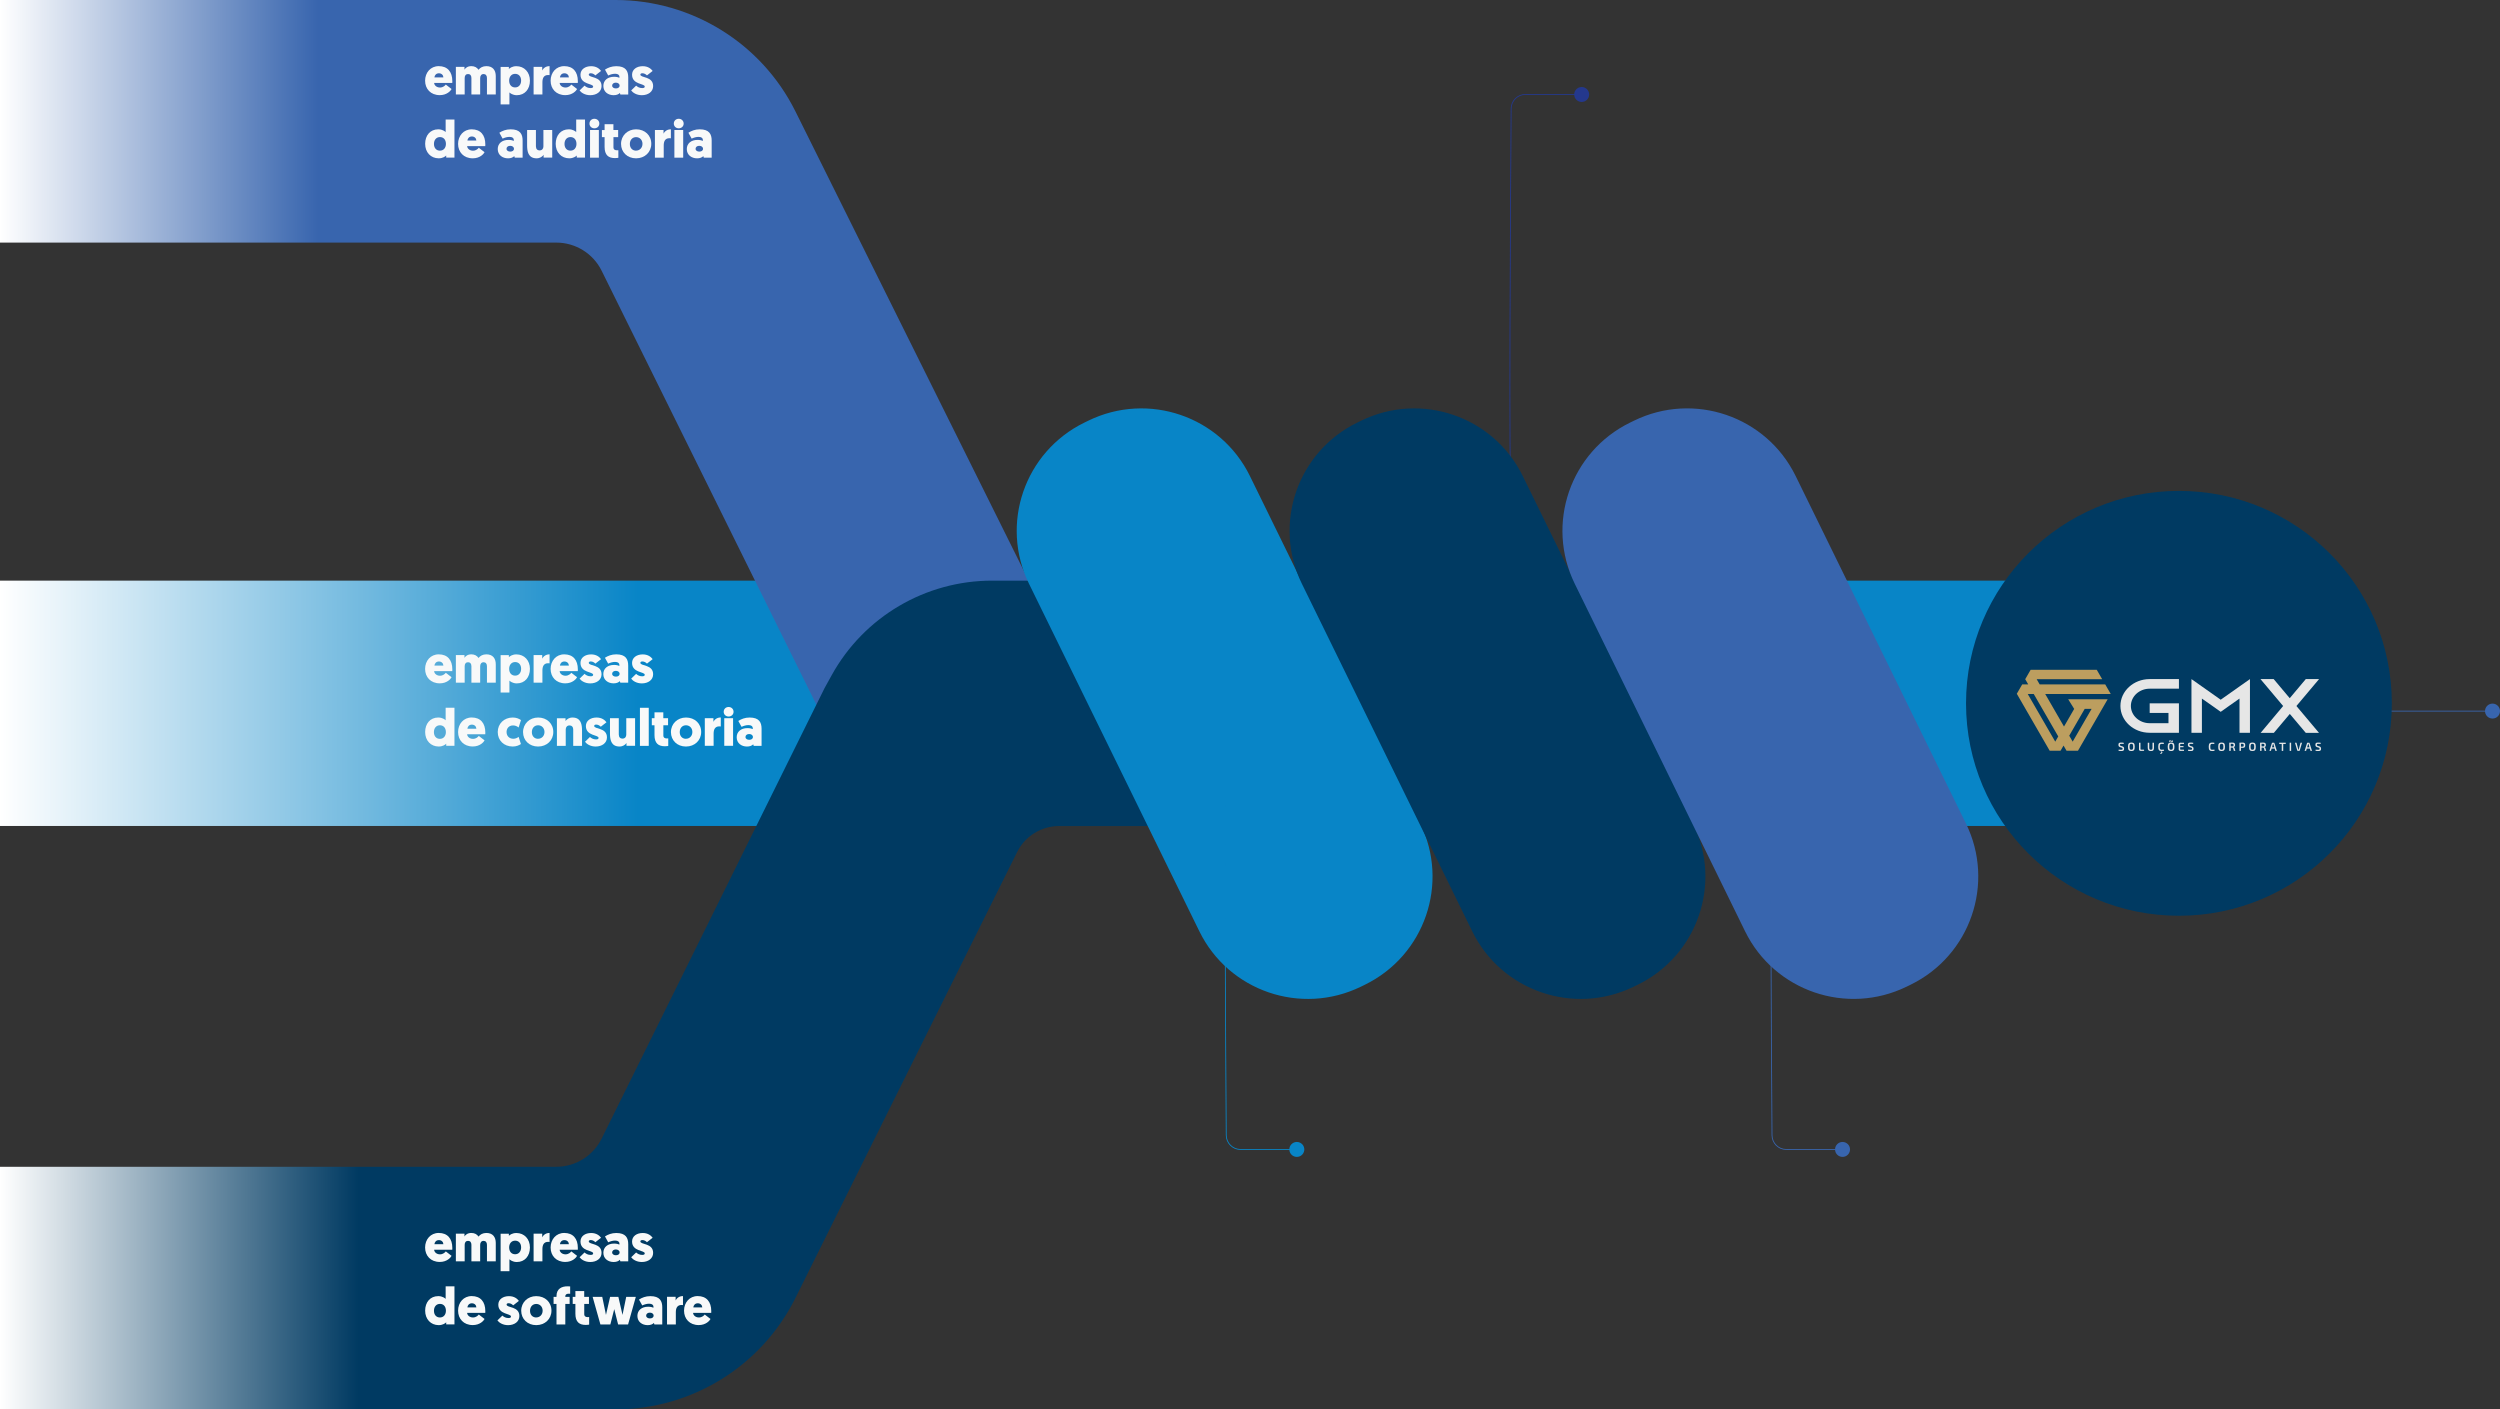 <svg xmlns="http://www.w3.org/2000/svg" xmlns:xlink="http://www.w3.org/1999/xlink" id="Camada_2" data-name="Camada 2" viewBox="0 0 2698.08 1521.05"><rect x="0" y="0" width="2698.08" height="1521.05" fill="#333333" stroke="none"/><defs><style>      .cls-1 {        fill: #bc9e5f;        fill-rule: evenodd;      }      .cls-2 {        fill: #e6e6e6;      }      .cls-3 {        fill: #3865ae;      }      .cls-4 {        fill: #f8f9f9;      }      .cls-5 {        fill: url(#Gradiente_sem_nome_171);      }      .cls-6 {        fill: url(#Gradiente_sem_nome_124);      }      .cls-7 {        fill: url(#Gradiente_sem_nome_220);      }      .cls-8 {        stroke: #24388d;      }      .cls-8, .cls-9, .cls-10 {        fill: none;        stroke-miterlimit: 10;        stroke-width: .92px;      }      .cls-9 {        stroke: #3865ae;      }      .cls-11 {        fill: #003a62;      }      .cls-12 {        fill: #0885c7;      }      .cls-13 {        fill: #24388d;      }      .cls-10 {        stroke: #0885c7;      }    </style><linearGradient id="Gradiente_sem_nome_171" data-name="Gradiente sem nome 171" x1="0" y1="759.03" x2="2294.31" y2="759.03" gradientUnits="userSpaceOnUse"><stop offset="0" stop-color="#fff"></stop><stop offset=".3" stop-color="#0885c7"></stop></linearGradient><linearGradient id="Gradiente_sem_nome_124" data-name="Gradiente sem nome 124" x1="0" y1="389.22" x2="1145.56" y2="389.22" gradientUnits="userSpaceOnUse"><stop offset="0" stop-color="#fff"></stop><stop offset=".3" stop-color="#3865ae"></stop></linearGradient><linearGradient id="Gradiente_sem_nome_220" data-name="Gradiente sem nome 220" x1="0" y1="1073.84" x2="1289.45" y2="1073.84" gradientUnits="userSpaceOnUse"><stop offset="0" stop-color="#fff"></stop><stop offset=".3" stop-color="#003a62"></stop></linearGradient></defs><g id="Camada_1-2" data-name="Camada 1"><g><line class="cls-9" x1="2573.4" y1="767.47" x2="2682.83" y2="767.47"></line><path class="cls-3" d="M2698.08,767.42c0,4.45-3.62,8.07-8.08,8.07s-8.09-3.61-8.09-8.07,3.62-8.07,8.09-8.07,8.08,3.61,8.08,8.07"></path><rect class="cls-5" y="626.64" width="2294.31" height="264.77"></rect><path class="cls-11" d="M2581.34,759.05c0,126.62-102.87,229.26-229.77,229.26s-229.77-102.64-229.77-229.26,102.87-229.26,229.77-229.26,229.77,102.64,229.77,229.26"></path><path class="cls-6" d="M0,0h664.25c82.37,0,157.57,46.57,194.18,120.18l287.13,577.53-255.65,80.71-240.6-486.21c-9.2-18.62-28.17-30.39-48.96-30.39H0V0Z"></path><path class="cls-7" d="M1289.45,891.41l-109.88-264.77h-108.86c-72,0-138.3,39.06-173.08,101.97l-7.73,14-240.6,486.22c-9.2,18.62-28.17,30.39-48.96,30.39H0v261.83h664.25c82.37,0,157.57-46.57,194.18-120.18l239.28-481.29c8.54-17.25,26.19-28.1,45.46-28.1h146.28v-.05Z"></path><path class="cls-8" d="M1630.98,535.02c-2.85-1.78-.66-341.02-.1-417.78.05-8.47,6.97-15.32,15.46-15.32h53.49"></path><path class="cls-13" d="M1715.08,101.97c0,4.45-3.62,8.07-8.09,8.07s-8.08-3.61-8.08-8.07,3.62-8.07,8.08-8.07,8.09,3.61,8.09,8.07"></path><path class="cls-12" d="M1110.55,630.04c-31.63-64.54-4.84-142.44,59.84-174l4.16-2.03c64.68-31.56,142.76-4.83,174.39,59.71l183.84,375.08c31.63,64.54,4.84,142.44-59.84,174l-4.16,2.03c-64.68,31.56-142.76,4.83-174.39-59.71l-183.84-375.08Z"></path><path class="cls-11" d="M1405.03,630.04c-31.63-64.54-4.84-142.44,59.84-174l4.16-2.03c64.68-31.56,142.76-4.83,174.39,59.71l183.84,375.08c31.63,64.54,4.84,142.44-59.84,174l-4.16,2.03c-64.68,31.56-142.76,4.83-174.39-59.71l-183.83-375.08Z"></path><path class="cls-3" d="M1699.52,630.02c-31.63-64.54-4.84-142.44,59.84-174l4.16-2.03c64.68-31.56,142.76-4.83,174.39,59.71l183.83,375.08c31.63,64.54,4.84,142.44-59.84,174l-4.16,2.03c-64.68,31.56-142.76,4.83-174.39-59.71l-183.83-375.08Z"></path><path class="cls-4" d="M468.85,83.5h9.66c-.1-2.38-1.88-4.41-4.83-4.41-3.15,0-4.63,2.33-4.83,4.41M468.54,89.54c.2,2.69,2.8,4.92,6.31,4.92s5.69-2.33,6.25-3.2l6.25,4.82c-.87,1.78-4.93,6.6-12.71,6.6-9.86,0-15.86-6.75-15.86-15.57s5.95-15.73,14.69-15.73c9.51,0,14.69,6.09,14.69,16.23,0,.56,0,1.22-.05,1.88h-19.58v.05Z"></path><path class="cls-4" d="M518.27,101.97h-9.51v-17.81c0-2.69-1.32-4.26-3.61-4.26s-3.66,1.52-3.66,4.26v17.81h-9.51v-29.83h9.3v3.04c1.02-1.83,3.41-3.8,7.42-3.8,3.51,0,6.15,1.47,7.73,3.91,1.83-2.33,4.63-3.91,8.49-3.91,6.91,0,10.12,4.41,10.12,10.76v19.84h-9.51v-17.81c0-2.69-1.37-4.26-3.66-4.26s-3.66,1.72-3.66,4.26v17.81h.05Z"></path><path class="cls-4" d="M555.95,94.36c3.86,0,6.46-2.99,6.46-7.41s-2.59-7.26-6.46-7.26c-4.12,0-6.46,3.3-6.46,7.26,0,4.72,2.7,7.41,6.46,7.41M549.19,74.47c.86-.96,3.71-3.04,8.08-3.04,8.59,0,14.64,6.49,14.64,15.63s-5.49,15.68-14.14,15.68c-4.58,0-7.32-2.28-7.98-2.99v12.89h-9.51v-40.43h8.9v2.33-.05Z"></path><path class="cls-4" d="M593.07,81.07c-.41-.05-.86-.1-1.53-.1-4.63,0-6.15,3.35-6.15,7.81v13.19h-9.51v-29.83h9.3v3.96c1.42-2.89,4.22-4.72,7.93-4.72v9.64l-.05.05Z"></path><path class="cls-4" d="M604.3,83.5h9.66c-.1-2.38-1.88-4.41-4.83-4.41-3.15,0-4.63,2.33-4.83,4.41M604,89.54c.2,2.69,2.8,4.92,6.31,4.92s5.69-2.33,6.25-3.2l6.25,4.82c-.86,1.78-4.93,6.6-12.71,6.6-9.86,0-15.86-6.75-15.86-15.57s5.95-15.73,14.69-15.73c9.51,0,14.69,6.09,14.69,16.23,0,.56,0,1.22-.05,1.88h-19.58v.05Z"></path><path class="cls-4" d="M625.51,97.61l5.34-5.18c1.58,1.42,3.61,2.64,6.61,2.64,1.83,0,2.69-.56,2.69-1.67,0-3.4-13.68-1.93-13.68-12.78,0-5.73,5.03-9.18,11.49-9.18,5.69,0,8.95,2.74,10.73,5.12l-6.15,4.82c-.92-.91-2.64-2.33-4.93-2.33-1.37,0-2.19.56-2.19,1.47,0,3.75,13.78,1.57,13.78,12.38,0,6.09-5.34,9.84-12.2,9.84-5.69,0-9.76-2.74-11.49-5.12"></path><path class="cls-4" d="M664.71,95.43c2.29,0,3.97-1.07,3.97-3.04s-1.78-3.2-4.07-3.2-3.97,1.27-3.97,3.2,1.83,3.04,4.02,3.04h.05ZM662.77,82.85c2.64,0,4.68.61,5.75,1.06v-1.06c0-1.83-1.47-3.25-4.58-3.25-2.64,0-5.19.76-7.53,1.88l-3.51-6.34c3.2-2.08,7.22-3.7,12.2-3.7,10.32,0,12.91,5.28,12.91,12.12v18.47h-8.49l-.51-1.67c-1.53,1.52-3.71,2.38-6.76,2.38-5.85,0-11.08-3.5-11.08-9.99,0-5.99,4.58-9.89,11.64-9.89h-.05Z"></path><path class="cls-4" d="M681.18,97.61l5.34-5.18c1.58,1.42,3.61,2.64,6.61,2.64,1.83,0,2.7-.56,2.7-1.67,0-3.4-13.68-1.93-13.68-12.78,0-5.73,5.03-9.18,11.49-9.18,5.69,0,8.95,2.74,10.73,5.12l-6.15,4.82c-.91-.91-2.64-2.33-4.93-2.33-1.37,0-2.19.56-2.19,1.47,0,3.75,13.78,1.57,13.78,12.38,0,6.09-5.34,9.84-12.2,9.84-5.7,0-9.76-2.74-11.49-5.12"></path><path class="cls-4" d="M474.8,147.93c-3.86,0-6.46,2.99-6.46,7.41s2.59,7.25,6.46,7.25c4.12,0,6.46-3.3,6.46-7.25,0-4.72-2.7-7.41-6.46-7.41M481.56,167.82c-.86.96-3.71,3.04-8.08,3.04-8.59,0-14.64-6.49-14.64-15.62s5.49-15.68,14.14-15.68c4.58,0,7.32,2.28,7.98,2.99v-13.55h9.51v41.09h-8.9v-2.33.05Z"></path><path class="cls-4" d="M504.44,151.69h9.66c-.1-2.38-1.88-4.41-4.83-4.41-3.15,0-4.63,2.33-4.83,4.41M504.14,157.73c.2,2.69,2.8,4.92,6.31,4.92s5.69-2.33,6.25-3.2l6.25,4.82c-.86,1.78-4.93,6.6-12.71,6.6-9.86,0-15.86-6.75-15.86-15.57s5.95-15.73,14.69-15.73c9.51,0,14.69,6.09,14.69,16.23,0,.56,0,1.22-.05,1.88h-19.58v.05Z"></path><path class="cls-4" d="M550.71,163.61c2.29,0,3.97-1.06,3.97-3.04s-1.78-3.2-4.07-3.2-3.97,1.27-3.97,3.2,1.83,3.04,4.02,3.04h.05ZM548.78,150.98c2.64,0,4.68.61,5.75,1.07v-1.07c0-1.83-1.47-3.25-4.58-3.25-2.64,0-5.19.76-7.53,1.88l-3.51-6.34c3.2-2.08,7.22-3.7,12.2-3.7,10.32,0,12.91,5.28,12.91,12.12v18.47h-8.49l-.51-1.67c-1.53,1.52-3.71,2.38-6.76,2.38-5.85,0-11.08-3.5-11.08-10,0-5.99,4.58-9.89,11.64-9.89h-.05Z"></path><path class="cls-4" d="M578.42,158.08c0,2.79,1.63,4.26,3.92,4.26,2.64,0,4.12-1.88,4.12-4.26v-17.81h9.51v29.83h-9.3v-3.04c-1.12,1.78-3.76,3.81-7.53,3.81-9.36,0-10.27-7.97-10.27-14.05v-16.54h9.51v17.81h.05Z"></path><path class="cls-4" d="M615.69,147.93c-3.87,0-6.46,2.99-6.46,7.41s2.59,7.25,6.46,7.25c4.12,0,6.46-3.3,6.46-7.25,0-4.72-2.69-7.41-6.46-7.41M622.45,167.82c-.86.96-3.71,3.04-8.08,3.04-8.59,0-14.64-6.49-14.64-15.62s5.49-15.68,14.14-15.68c4.58,0,7.32,2.28,7.98,2.99v-13.55h9.51v41.09h-8.9v-2.33.05Z"></path><path class="cls-4" d="M646.3,170.16h-9.51v-29.83h9.51v29.83ZM636.18,133.37c0-2.99,2.29-5.18,5.29-5.18s5.34,2.18,5.34,5.18-2.34,5.12-5.34,5.12-5.29-2.18-5.29-5.12Z"></path><path class="cls-4" d="M662.06,140.32h5.08v7.66h-5.08v10.96c0,2.59,1.78,3.25,3.71,3.25.51,0,.97,0,1.58-.05v8.12s-1.27.36-3.66.36c-7.07,0-11.19-3.25-11.19-12.12v-10.5h-2.9v-7.66h2.9v-6.29h9.51v6.29h.05Z"></path><path class="cls-4" d="M686.47,162.55c3.91,0,6.92-3.04,6.92-7.31s-3-7.25-6.92-7.25-6.71,2.99-6.71,7.41,2.85,7.2,6.71,7.2v-.05ZM686.47,139.56c9.61,0,16.42,6.6,16.42,15.63s-6.97,15.68-16.42,15.68-16.22-6.6-16.22-15.58,7.02-15.73,16.22-15.73Z"></path><path class="cls-4" d="M723.99,149.25c-.41-.05-.87-.1-1.53-.1-4.63,0-6.15,3.35-6.15,7.81v13.19h-9.51v-29.83h9.31v3.96c1.42-2.89,4.22-4.72,7.93-4.72v9.64l-.05.05Z"></path><path class="cls-4" d="M737.32,170.16h-9.51v-29.83h9.51v29.83ZM727.2,133.37c0-2.99,2.29-5.18,5.29-5.18s5.34,2.18,5.34,5.18-2.34,5.12-5.34,5.12-5.29-2.18-5.29-5.12Z"></path><path class="cls-4" d="M754.75,163.61c2.29,0,3.97-1.06,3.97-3.04s-1.78-3.2-4.07-3.2-3.97,1.27-3.97,3.2,1.83,3.04,4.02,3.04h.05ZM752.82,150.98c2.64,0,4.68.61,5.75,1.07v-1.07c0-1.83-1.48-3.25-4.58-3.25-2.64,0-5.19.76-7.53,1.88l-3.51-6.34c3.2-2.08,7.22-3.7,12.2-3.7,10.32,0,12.91,5.28,12.91,12.12v18.47h-8.49l-.51-1.67c-1.53,1.52-3.71,2.38-6.76,2.38-5.85,0-11.08-3.5-11.08-10,0-5.99,4.58-9.89,11.64-9.89h-.05Z"></path><path class="cls-4" d="M468.85,718.31h9.66c-.1-2.38-1.88-4.41-4.83-4.41-3.15,0-4.63,2.33-4.83,4.41M468.54,724.35c.2,2.69,2.8,4.92,6.31,4.92s5.69-2.33,6.25-3.2l6.25,4.82c-.87,1.78-4.93,6.6-12.71,6.6-9.86,0-15.86-6.75-15.86-15.57s5.95-15.73,14.69-15.73c9.51,0,14.69,6.09,14.69,16.23,0,.56,0,1.22-.05,1.88h-19.58v.05Z"></path><path class="cls-4" d="M518.27,736.78h-9.51v-17.81c0-2.69-1.32-4.26-3.61-4.26s-3.66,1.52-3.66,4.26v17.81h-9.51v-29.83h9.3v3.04c1.02-1.83,3.41-3.8,7.42-3.8,3.51,0,6.15,1.47,7.73,3.91,1.83-2.33,4.63-3.91,8.49-3.91,6.91,0,10.12,4.41,10.12,10.76v19.84h-9.51v-17.81c0-2.69-1.37-4.26-3.66-4.26s-3.66,1.72-3.66,4.26v17.81h.05Z"></path><path class="cls-4" d="M555.95,729.17c3.86,0,6.46-2.99,6.46-7.41s-2.59-7.25-6.46-7.25c-4.12,0-6.46,3.3-6.46,7.25,0,4.72,2.7,7.41,6.46,7.41M549.19,709.28c.86-.96,3.71-3.04,8.08-3.04,8.59,0,14.64,6.49,14.64,15.62s-5.49,15.68-14.14,15.68c-4.58,0-7.32-2.28-7.98-2.99v12.89h-9.51v-40.43h8.9v2.33-.05Z"></path><path class="cls-4" d="M593.07,715.88c-.41-.05-.86-.1-1.53-.1-4.63,0-6.15,3.35-6.15,7.81v13.19h-9.51v-29.83h9.3v3.96c1.42-2.89,4.22-4.72,7.93-4.72v9.64l-.05.05Z"></path><path class="cls-4" d="M604.3,718.31h9.66c-.1-2.38-1.88-4.41-4.83-4.41-3.15,0-4.63,2.33-4.83,4.41M604,724.35c.2,2.69,2.8,4.92,6.31,4.92s5.69-2.33,6.25-3.2l6.25,4.82c-.86,1.78-4.93,6.6-12.71,6.6-9.86,0-15.86-6.75-15.86-15.57s5.95-15.73,14.69-15.73c9.51,0,14.69,6.09,14.69,16.23,0,.56,0,1.22-.05,1.88h-19.58v.05Z"></path><path class="cls-4" d="M625.51,732.42l5.34-5.17c1.58,1.42,3.61,2.64,6.61,2.64,1.83,0,2.69-.56,2.69-1.67,0-3.4-13.68-1.93-13.68-12.79,0-5.73,5.03-9.18,11.49-9.18,5.69,0,8.95,2.74,10.73,5.12l-6.15,4.82c-.92-.91-2.64-2.33-4.93-2.33-1.37,0-2.19.56-2.19,1.47,0,3.76,13.78,1.57,13.78,12.38,0,6.09-5.34,9.84-12.2,9.84-5.69,0-9.76-2.74-11.49-5.12"></path><path class="cls-4" d="M664.71,730.24c2.29,0,3.97-1.06,3.97-3.04s-1.78-3.2-4.07-3.2-3.97,1.27-3.97,3.2,1.83,3.04,4.02,3.04h.05ZM662.72,717.6c2.64,0,4.68.61,5.75,1.07v-1.07c0-1.83-1.47-3.25-4.58-3.25-2.64,0-5.19.76-7.53,1.88l-3.51-6.34c3.2-2.08,7.22-3.7,12.2-3.7,10.32,0,12.91,5.28,12.91,12.12v18.47h-8.49l-.51-1.67c-1.53,1.52-3.71,2.38-6.76,2.38-5.85,0-11.08-3.5-11.08-9.99,0-5.99,4.58-9.89,11.64-9.89h-.05Z"></path><path class="cls-4" d="M681.18,732.42l5.34-5.17c1.58,1.42,3.61,2.64,6.61,2.64,1.83,0,2.7-.56,2.7-1.67,0-3.4-13.68-1.93-13.68-12.79,0-5.73,5.03-9.18,11.49-9.18,5.69,0,8.95,2.74,10.73,5.12l-6.15,4.82c-.91-.91-2.64-2.33-4.93-2.33-1.37,0-2.19.56-2.19,1.47,0,3.76,13.78,1.57,13.78,12.38,0,6.09-5.34,9.84-12.2,9.84-5.7,0-9.76-2.74-11.49-5.12"></path><path class="cls-4" d="M474.75,782.74c-3.86,0-6.46,2.99-6.46,7.41s2.59,7.25,6.46,7.25c4.12,0,6.46-3.3,6.46-7.25,0-4.72-2.7-7.41-6.46-7.41M481.56,802.63c-.86.96-3.71,3.04-8.08,3.04-8.59,0-14.64-6.49-14.64-15.62s5.49-15.68,14.14-15.68c4.58,0,7.32,2.28,7.98,2.99v-13.55h9.51v41.09h-8.9v-2.33.05Z"></path><path class="cls-4" d="M504.44,786.45h9.66c-.1-2.38-1.88-4.41-4.83-4.41-3.15,0-4.63,2.33-4.83,4.41M504.14,792.49c.2,2.69,2.8,4.92,6.31,4.92s5.69-2.33,6.25-3.2l6.25,4.82c-.86,1.78-4.93,6.6-12.71,6.6-9.86,0-15.86-6.75-15.86-15.57s5.95-15.73,14.69-15.73c9.51,0,14.69,6.09,14.69,16.23,0,.56,0,1.22-.05,1.88h-19.58v.05Z"></path><path class="cls-4" d="M559.71,795.22l2.49,7.76c-1.98,1.37-5.03,2.69-8.8,2.69-9.51,0-16.22-6.49-16.22-15.62s6.97-15.68,16.17-15.68c3.86,0,6.76,1.27,8.9,2.74l-2.54,8.02c-1.68-1.37-3.76-2.23-6-2.23-4.47,0-7.02,3.15-7.02,7.1,0,4.36,2.95,7.3,7.37,7.3,2.24,0,4.32-1.01,5.64-2.08"></path><path class="cls-4" d="M580.71,797.3c3.92,0,6.92-3.04,6.92-7.3s-3-7.26-6.92-7.26-6.71,2.99-6.71,7.41,2.85,7.2,6.71,7.2v-.05ZM580.71,774.37c9.61,0,16.42,6.6,16.42,15.63s-6.97,15.68-16.42,15.68-16.22-6.6-16.22-15.57,7.02-15.73,16.22-15.73Z"></path><path class="cls-4" d="M618.59,787.16c0-2.79-1.68-4.26-3.92-4.26-2.64,0-4.12,1.88-4.12,4.26v17.81h-9.51v-29.83h9.3v3.04c1.12-1.78,3.76-3.8,7.53-3.8,9.36,0,10.27,7.96,10.27,14.05v16.54h-9.51v-17.81h-.05Z"></path><path class="cls-4" d="M631.35,800.55l5.34-5.18c1.58,1.42,3.61,2.64,6.61,2.64,1.83,0,2.69-.56,2.69-1.67,0-3.4-13.68-1.93-13.68-12.78,0-5.73,5.03-9.18,11.49-9.18,5.69,0,8.95,2.74,10.73,5.12l-6.15,4.82c-.91-.91-2.64-2.33-4.93-2.33-1.37,0-2.19.56-2.19,1.47,0,3.75,13.78,1.57,13.78,12.38,0,6.09-5.34,9.84-12.2,9.84-5.69,0-9.76-2.74-11.49-5.12"></path><path class="cls-4" d="M667.86,792.89c0,2.79,1.63,4.26,3.92,4.26,2.64,0,4.12-1.88,4.12-4.26v-17.81h9.51v29.83h-9.3v-3.04c-1.12,1.78-3.76,3.8-7.53,3.8-9.36,0-10.27-7.96-10.27-14.05v-16.54h9.51v17.81h.05Z"></path><rect class="cls-4" x="690.64" y="763.87" width="9.51" height="41.09"></rect><path class="cls-4" d="M715.91,775.08h5.08v7.66h-5.08v10.96c0,2.59,1.78,3.25,3.71,3.25.51,0,.97,0,1.58-.05v8.12s-1.27.36-3.66.36c-7.07,0-11.19-3.25-11.19-12.12v-10.5h-2.9v-7.66h2.9v-6.29h9.51v6.29h.05Z"></path><path class="cls-4" d="M740.31,797.3c3.91,0,6.92-3.04,6.92-7.3s-3-7.26-6.92-7.26-6.71,2.99-6.71,7.41,2.85,7.2,6.71,7.2v-.05ZM740.31,774.37c9.61,0,16.42,6.6,16.42,15.63s-6.97,15.68-16.42,15.68-16.22-6.6-16.22-15.57,7.02-15.73,16.22-15.73Z"></path><path class="cls-4" d="M777.84,784.01c-.41-.05-.86-.1-1.53-.1-4.63,0-6.15,3.35-6.15,7.81v13.19h-9.51v-29.83h9.31v3.96c1.42-2.89,4.22-4.72,7.93-4.72v9.64l-.05.05Z"></path><path class="cls-4" d="M791.16,804.91h-9.51v-29.83h9.51v29.83ZM781.04,768.18c0-2.99,2.29-5.18,5.29-5.18s5.34,2.18,5.34,5.18-2.34,5.12-5.34,5.12-5.29-2.18-5.29-5.12Z"></path><path class="cls-4" d="M808.6,798.42c2.29,0,3.97-1.07,3.97-3.04s-1.78-3.2-4.07-3.2-3.97,1.27-3.97,3.2,1.83,3.04,4.02,3.04h.05ZM806.67,785.79c2.64,0,4.68.61,5.75,1.06v-1.06c0-1.83-1.48-3.25-4.58-3.25-2.64,0-5.19.76-7.53,1.88l-3.51-6.34c3.2-2.08,7.22-3.7,12.2-3.7,10.32,0,12.91,5.28,12.91,12.12v18.47h-8.49l-.51-1.67c-1.53,1.52-3.71,2.38-6.76,2.38-5.85,0-11.09-3.5-11.09-9.99,0-5.99,4.58-9.89,11.64-9.89h-.05Z"></path><path class="cls-4" d="M468.85,1342.77h9.66c-.1-2.38-1.88-4.41-4.83-4.41-3.15,0-4.63,2.33-4.83,4.41M468.54,1348.81c.2,2.69,2.8,4.92,6.31,4.92s5.69-2.33,6.25-3.2l6.25,4.82c-.87,1.78-4.93,6.59-12.71,6.59-9.86,0-15.86-6.75-15.86-15.57s5.95-15.73,14.69-15.73c9.51,0,14.69,6.09,14.69,16.24,0,.56,0,1.22-.05,1.88h-19.58v.05Z"></path><path class="cls-4" d="M518.27,1361.24h-9.51v-17.81c0-2.69-1.32-4.26-3.61-4.26s-3.66,1.52-3.66,4.26v17.81h-9.51v-29.83h9.3v3.04c1.02-1.83,3.41-3.8,7.42-3.8,3.51,0,6.15,1.47,7.73,3.91,1.83-2.33,4.63-3.91,8.49-3.91,6.91,0,10.12,4.41,10.12,10.76v19.84h-9.51v-17.81c0-2.69-1.37-4.26-3.66-4.26s-3.66,1.72-3.66,4.26v17.81h.05Z"></path><path class="cls-4" d="M555.95,1353.63c3.86,0,6.46-2.99,6.46-7.41s-2.59-7.26-6.46-7.26c-4.12,0-6.46,3.3-6.46,7.26,0,4.72,2.7,7.41,6.46,7.41M549.19,1333.74c.86-.96,3.71-3.04,8.08-3.04,8.59,0,14.64,6.49,14.64,15.63s-5.49,15.68-14.14,15.68c-4.58,0-7.32-2.28-7.98-2.99v12.89h-9.51v-40.43h8.9v2.33-.05Z"></path><path class="cls-4" d="M593.07,1340.34c-.41-.05-.86-.1-1.53-.1-4.63,0-6.15,3.35-6.15,7.81v13.19h-9.51v-29.83h9.3v3.96c1.42-2.89,4.22-4.72,7.93-4.72v9.64l-.05.05Z"></path><path class="cls-4" d="M604.3,1342.77h9.66c-.1-2.38-1.88-4.41-4.83-4.41-3.15,0-4.63,2.33-4.83,4.41M604,1348.81c.2,2.69,2.8,4.92,6.31,4.92s5.69-2.33,6.25-3.2l6.25,4.82c-.86,1.78-4.93,6.59-12.71,6.59-9.86,0-15.86-6.75-15.86-15.57s5.95-15.73,14.69-15.73c9.51,0,14.69,6.09,14.69,16.24,0,.56,0,1.22-.05,1.88h-19.58v.05Z"></path><path class="cls-4" d="M625.51,1356.88l5.34-5.18c1.58,1.42,3.61,2.64,6.61,2.64,1.83,0,2.69-.56,2.69-1.67,0-3.4-13.68-1.93-13.68-12.79,0-5.73,5.03-9.18,11.49-9.18,5.69,0,8.95,2.74,10.73,5.12l-6.15,4.82c-.92-.91-2.64-2.33-4.93-2.33-1.37,0-2.19.56-2.19,1.47,0,3.75,13.78,1.57,13.78,12.38,0,6.09-5.34,9.84-12.2,9.84-5.69,0-9.76-2.74-11.49-5.12"></path><path class="cls-4" d="M664.71,1354.7c2.29,0,3.97-1.07,3.97-3.04s-1.78-3.2-4.07-3.2-3.97,1.27-3.97,3.2,1.83,3.04,4.02,3.04h.05ZM662.77,1342.11c2.64,0,4.68.61,5.75,1.06v-1.06c0-1.83-1.47-3.25-4.58-3.25-2.64,0-5.19.76-7.53,1.88l-3.51-6.34c3.2-2.08,7.22-3.7,12.2-3.7,10.32,0,12.91,5.28,12.91,12.13v18.47h-8.49l-.51-1.68c-1.53,1.52-3.71,2.38-6.76,2.38-5.85,0-11.08-3.5-11.08-9.99,0-5.99,4.58-9.89,11.64-9.89h-.05Z"></path><path class="cls-4" d="M681.18,1356.88l5.34-5.18c1.58,1.42,3.61,2.64,6.61,2.64,1.83,0,2.7-.56,2.7-1.67,0-3.4-13.68-1.93-13.68-12.79,0-5.73,5.03-9.18,11.49-9.18,5.69,0,8.95,2.74,10.73,5.12l-6.15,4.82c-.91-.91-2.64-2.33-4.93-2.33-1.37,0-2.19.56-2.19,1.47,0,3.75,13.78,1.57,13.78,12.38,0,6.09-5.34,9.84-12.2,9.84-5.7,0-9.76-2.74-11.49-5.12"></path><path class="cls-4" d="M474.8,1407.2c-3.86,0-6.46,2.99-6.46,7.41s2.59,7.25,6.46,7.25c4.12,0,6.46-3.3,6.46-7.25,0-4.72-2.7-7.41-6.46-7.41M481.56,1427.09c-.86.96-3.71,3.04-8.08,3.04-8.59,0-14.64-6.49-14.64-15.63s5.49-15.68,14.14-15.68c4.58,0,7.32,2.28,7.98,2.99v-13.55h9.51v41.09h-8.9v-2.33.05Z"></path><path class="cls-4" d="M504.44,1410.96h9.66c-.1-2.38-1.88-4.41-4.83-4.41-3.15,0-4.63,2.33-4.83,4.41M504.14,1416.94c.2,2.69,2.8,4.92,6.31,4.92s5.69-2.33,6.25-3.2l6.25,4.82c-.86,1.78-4.93,6.59-12.71,6.59-9.86,0-15.86-6.75-15.86-15.57s5.95-15.73,14.69-15.73c9.51,0,14.69,6.09,14.69,16.24,0,.56,0,1.22-.05,1.88h-19.58v.05Z"></path><path class="cls-4" d="M536.83,1425.01l5.34-5.17c1.58,1.42,3.61,2.64,6.61,2.64,1.83,0,2.69-.56,2.69-1.67,0-3.4-13.68-1.93-13.68-12.78,0-5.73,5.03-9.18,11.49-9.18,5.69,0,8.95,2.74,10.73,5.12l-6.15,4.82c-.92-.91-2.64-2.33-4.93-2.33-1.37,0-2.19.56-2.19,1.47,0,3.76,13.78,1.57,13.78,12.38,0,6.09-5.34,9.84-12.2,9.84-5.69,0-9.76-2.74-11.49-5.12"></path><path class="cls-4" d="M578.73,1421.82c3.91,0,6.91-3.04,6.91-7.31s-3-7.25-6.91-7.25-6.71,2.99-6.71,7.41,2.85,7.2,6.71,7.2v-.05ZM578.73,1398.83c9.61,0,16.42,6.6,16.42,15.62s-6.97,15.68-16.42,15.68-16.22-6.6-16.22-15.58,7.02-15.73,16.22-15.73Z"></path><path class="cls-4" d="M610.1,1399.6h4.68v7.66h-4.68v22.17h-9.51v-22.17h-3.15v-7.66h3.15v-.86c0-7.86,5.59-10.5,11.85-10.5,1.12,0,1.83.05,2.9.1v7.96c-.36-.05-.86-.1-1.53-.1-2.44,0-3.71.96-3.71,2.79v.61Z"></path><path class="cls-4" d="M630.54,1399.6h5.08v7.66h-5.08v10.96c0,2.59,1.78,3.25,3.71,3.25.51,0,.97,0,1.58-.05v8.12s-1.27.36-3.66.36c-7.07,0-11.19-3.25-11.19-12.12v-10.5h-2.9v-7.66h2.9v-6.29h9.51v6.29h.05Z"></path><polygon class="cls-4" points="662.98 1412.53 658.71 1429.42 647.98 1429.42 639.59 1399.59 649.96 1399.59 653.98 1419.08 658.45 1399.59 667.35 1399.59 671.83 1419.08 675.84 1399.59 686.21 1399.59 677.83 1429.42 667.1 1429.42 662.83 1412.53 662.98 1412.53"></polygon><path class="cls-4" d="M701.42,1422.88c2.29,0,3.97-1.06,3.97-3.04s-1.78-3.2-4.07-3.2-3.97,1.27-3.97,3.2,1.83,3.04,4.02,3.04h.05ZM699.49,1410.25c2.64,0,4.68.61,5.75,1.07v-1.07c0-1.83-1.47-3.25-4.58-3.25-2.64,0-5.19.76-7.53,1.88l-3.51-6.34c3.2-2.08,7.22-3.7,12.2-3.7,10.32,0,12.92,5.28,12.92,12.12v18.47h-8.49l-.51-1.67c-1.53,1.52-3.71,2.38-6.76,2.38-5.85,0-11.08-3.5-11.08-9.99,0-5.99,4.58-9.89,11.64-9.89h-.05Z"></path><path class="cls-4" d="M737.06,1408.47c-.41-.05-.86-.1-1.53-.1-4.63,0-6.15,3.35-6.15,7.81v13.19h-9.51v-29.83h9.3v3.96c1.42-2.89,4.22-4.72,7.93-4.72v9.64l-.05.05Z"></path><path class="cls-4" d="M748.25,1410.96h9.66c-.1-2.38-1.88-4.41-4.83-4.41-3.15,0-4.63,2.33-4.83,4.41M747.99,1416.94c.2,2.69,2.8,4.92,6.31,4.92s5.69-2.33,6.25-3.2l6.25,4.82c-.86,1.78-4.93,6.59-12.71,6.59-9.86,0-15.86-6.75-15.86-15.57s5.95-15.73,14.69-15.73c9.51,0,14.69,6.09,14.69,16.24,0,.56,0,1.22-.05,1.88h-19.57v.05Z"></path><path class="cls-10" d="M1323.51,807.45c-2.85,1.78-.66,341.02-.1,417.78.05,8.47,6.97,15.32,15.46,15.32h53.49"></path><path class="cls-12" d="M1407.66,1240.5c0,4.45-3.62,8.07-8.08,8.07s-8.08-3.61-8.08-8.07,3.62-8.07,8.08-8.07,8.08,3.61,8.08,8.07"></path><path class="cls-9" d="M1912.51,807.45c-2.85,1.78-.66,341.02-.1,417.78.05,8.47,6.97,15.32,15.46,15.32h53.49"></path><path class="cls-3" d="M1996.61,1240.5c0,4.45-3.62,8.07-8.08,8.07s-8.08-3.61-8.08-8.07,3.62-8.07,8.08-8.07,8.08,3.61,8.08,8.07"></path><path class="cls-1" d="M2201.67,760.73l19.66,34.06-3.24,5.62-29.69-51.43h6.49l3.09,5.35,3.69,6.4h0ZM2257.33,765.03l-20.43,35.38-3.72-6.44,16.71-28.94h7.44ZM2268.74,733.01l-5.84-10.12h-71.38s-5.84,10.12-5.84,10.12l3.24,5.62h-6.49l-5.84,10.11.14.24,35.37,61.27h11.69s3.24-5.62,3.24-5.62l3.24,5.62h12.32c10.7-18.53,21.41-37.06,32.06-55.58h-42.61s6.45,10.35,6.45,10.35h.05l-11.02,19.1-9.78-16.95-10.5-18.19h70.75s-5.98-10.35-5.98-10.35h-70.75s-3.24-5.62-3.24-5.62h0s70.75,0,70.75,0h0Z"></path><path class="cls-2" d="M2289.3,801.4c-2.11,0-3.03.35-3.03,2.37,0,1.32.47,2.14,1.78,2.56l1.78.56c.64.21.93.36.93,1.16,0,.91-.32,1.08-1.47,1.08-.61,0-1.13-.01-2.8-.05l-.1,1.18c1.28.26,2.33.28,2.87.28,2.27,0,3.14-.46,3.14-2.47,0-1.29-.42-2.13-1.82-2.57l-1.7-.52c-.69-.22-.99-.4-.99-1.18,0-.95.4-1.01,1.47-1.01.87,0,1.89.03,2.63.05l.1-1.14c-.95-.24-1.93-.29-2.78-.29"></path><path class="cls-2" d="M2300.23,802.75c1.5,0,1.96.76,1.96,3.21s-.46,3.21-1.96,3.21-1.95-.76-1.95-3.21.46-3.21,1.95-3.21M2300.23,801.38c-2.69,0-3.64,1.08-3.64,4.58s.95,4.58,3.64,4.58,3.65-1.08,3.65-4.58-.95-4.58-3.65-4.58Z"></path><path class="cls-2" d="M2310.08,801.55h-1.6v7.03c0,1.06.51,1.83,1.98,1.83,1.19,0,2.39-.01,3.51-.11l-.06-1.24h-3.07c-.56,0-.76-.19-.76-.73v-6.77Z"></path><path class="cls-2" d="M2324.66,801.55h-1.61v5.38c0,1.7-.45,2.25-1.75,2.25s-1.78-.55-1.78-2.25v-5.38h-1.6v5.38c0,2.64.92,3.62,3.44,3.62s3.3-.99,3.3-3.62v-5.38Z"></path><path class="cls-2" d="M2331.86,811.76c.65,0,.79.05.78.28-.04.5-.49.79-1.1.78l-.22.76c1.31.17,2.33-.46,2.37-1.66.02-.86-.5-.96-1.68-.83l-.15.68ZM2332.82,801.4c-2.65,0-3.6,1.2-3.6,4.57s.95,4.57,3.6,4.57c1.22,0,1.93-.09,2.71-.33l-.14-1.2c-.76.1-1.43.13-2.57.13-1.46,0-1.91-.74-1.91-3.16s.45-3.16,1.91-3.16c1.08,0,1.59.03,2.39.09l.14-1.22c-.77-.21-1.36-.28-2.53-.28Z"></path><path class="cls-2" d="M2343.11,802.75c1.49,0,1.96.76,1.96,3.21s-.47,3.21-1.96,3.21-1.96-.76-1.96-3.21.46-3.21,1.96-3.21M2343.11,801.38c-2.69,0-3.65,1.08-3.65,4.58s.96,4.58,3.65,4.58,3.63-1.08,3.63-4.58-.95-4.58-3.63-4.58ZM2341.98,798.99c-.64-.05-1.18.5-1.02,1.66h.68c0-.46.09-.67.54-.62.62.09,1.13.6,2,.67.7.05,1.19-.55,1.02-1.65h-.68c0,.45-.1.64-.55.58-.7-.09-1.17-.58-1.98-.64Z"></path><path class="cls-2" d="M2357,809.09h-3.46c-.46,0-.64-.19-.64-.74v-1.97h3.62v-1.23h-3.62v-1.55c0-.55.18-.74.64-.74h3.46l.08-1.23c-1.17-.1-2.6-.1-3.89-.1-1.15,0-1.88.64-1.89,1.68v5.53c.01,1.04.73,1.68,1.89,1.68,1.29,0,2.73,0,3.89-.1l-.08-1.22Z"></path><path class="cls-2" d="M2364.26,801.4c-2.11,0-3.03.35-3.03,2.37,0,1.32.47,2.14,1.78,2.56l1.78.56c.64.21.93.36.93,1.16,0,.91-.32,1.08-1.47,1.08-.62,0-1.13-.01-2.8-.05l-.1,1.18c1.28.26,2.33.28,2.87.28,2.27,0,3.14-.46,3.14-2.47,0-1.29-.42-2.13-1.82-2.57l-1.7-.52c-.69-.22-.99-.4-.99-1.18,0-.95.4-1.01,1.47-1.01.87,0,1.89.03,2.62.05l.1-1.14c-.95-.24-1.93-.29-2.78-.29"></path><path class="cls-2" d="M2387.33,801.4c-2.65,0-3.6,1.2-3.6,4.57s.95,4.57,3.6,4.57c1.22,0,1.93-.09,2.71-.33l-.14-1.2c-.76.1-1.45.13-2.57.13-1.46,0-1.91-.74-1.91-3.16s.45-3.16,1.91-3.16c1.06,0,1.59.03,2.38.09l.15-1.22c-.77-.21-1.36-.28-2.53-.28"></path><path class="cls-2" d="M2397.6,802.75c1.5,0,1.96.76,1.96,3.21s-.46,3.21-1.96,3.21-1.95-.76-1.95-3.21.46-3.21,1.95-3.21M2397.6,801.38c-2.69,0-3.63,1.08-3.63,4.58s.95,4.58,3.63,4.58,3.65-1.08,3.65-4.58-.95-4.58-3.65-4.58Z"></path><path class="cls-2" d="M2407.46,805.53v-2.78h1.59c1.13,0,1.48.28,1.48,1.37s-.36,1.4-1.48,1.41h-1.59ZM2412.48,810.38l-.79-2.77c-.19-.84-.74-1.2-1.18-1.31v-.06c1.22-.15,1.65-.91,1.65-2.23,0-2.01-.9-2.59-3.07-2.59-1.51,0-2.2.01-3.21.11v8.83h1.59v-3.53h1.59c.54,0,.84.22,1.02.79l.7,2.74h1.7Z"></path><path class="cls-2" d="M2418.49,805.81v-3.05h1.56c1.11-.01,1.46.3,1.46,1.51s-.34,1.52-1.46,1.54h-1.56ZM2420.09,801.43c-1.51,0-2.19.01-3.2.11v8.83h1.6v-3.37c.54.06,1.17.1,1.8.1,2.09,0,2.83-.6,2.83-2.84s-.74-2.84-3.03-2.84Z"></path><path class="cls-2" d="M2430.87,802.75c1.5,0,1.96.76,1.96,3.21s-.46,3.21-1.96,3.21-1.95-.76-1.95-3.21.46-3.21,1.95-3.21M2430.87,801.38c-2.69,0-3.64,1.08-3.64,4.58s.95,4.58,3.64,4.58,3.65-1.08,3.65-4.58-.95-4.58-3.65-4.58Z"></path><path class="cls-2" d="M2440.74,805.53v-2.78h1.59c1.13,0,1.49.28,1.49,1.37s-.36,1.4-1.49,1.41h-1.59ZM2445.75,810.38l-.79-2.77c-.19-.84-.74-1.2-1.18-1.31v-.06c1.22-.15,1.65-.91,1.65-2.23,0-2.01-.9-2.59-3.07-2.59-1.51,0-2.2.01-3.21.11v8.83h1.59v-3.53h1.59c.54,0,.84.22,1.02.79l.7,2.74h1.7Z"></path><path class="cls-2" d="M2454.5,806.57h-2.51l.88-3.05.21-.76h.35c.04.24.13.51.19.76l.88,3.05ZM2454.89,807.89l.73,2.5h1.64l-2.65-8.41c-.08-.27-.31-.42-.58-.42h-1.56c-.27,0-.5.15-.58.42l-2.65,8.41h1.64l.73-2.5h3.28Z"></path><polygon class="cls-2" points="2466.86 802.92 2466.86 801.55 2459.82 801.55 2459.82 802.92 2462.52 802.92 2462.52 810.38 2464.13 810.38 2464.13 802.92 2466.86 802.92"></polygon><rect class="cls-2" x="2471.08" y="801.55" width="1.6" height="8.83"></rect><path class="cls-2" d="M2484.45,801.55h-1.65l-1.78,6.63c-.09.32-.18.67-.24.99h-.32l-.23-.99-1.8-6.63h-1.65l2.51,8.39c.06.27.29.45.58.45h1.51c.28,0,.51-.18.59-.45l2.5-8.39Z"></path><path class="cls-2" d="M2492.44,806.57h-2.51l.88-3.05.21-.76h.35c.04.24.13.51.19.76l.88,3.05ZM2492.83,807.89l.73,2.5h1.64l-2.65-8.41c-.08-.27-.31-.42-.58-.42h-1.56c-.27,0-.5.15-.58.42l-2.65,8.41h1.64l.73-2.5h3.28Z"></path><path class="cls-2" d="M2501.87,801.4c-2.11,0-3.03.35-3.03,2.37,0,1.32.47,2.14,1.78,2.56l1.78.56c.64.21.93.36.93,1.16,0,.91-.32,1.08-1.47,1.08-.62,0-1.13-.01-2.8-.05l-.1,1.18c1.28.26,2.33.28,2.87.28,2.27,0,3.14-.46,3.14-2.47,0-1.29-.42-2.13-1.82-2.57l-1.7-.52c-.69-.22-.99-.4-.99-1.18,0-.95.4-1.01,1.47-1.01.87,0,1.89.03,2.62.05l.1-1.14c-.95-.24-1.93-.29-2.78-.29"></path><path class="cls-2" d="M2320,743.24h31.57v-10.35h-31.57c-17.41,0-31.57,12.99-31.57,28.97s14.16,28.97,31.57,28.97h31.57v-31.78h-31.57v10.35h20.29v11.09h-20.29c-11.18,0-20.29-8.36-20.29-18.62s9.11-18.62,20.29-18.62"></path><polygon class="cls-2" points="2416.95 740.84 2396.66 755.16 2376.36 740.84 2365.09 732.9 2365.09 790.83 2376.36 790.83 2376.36 753.92 2387.46 761.7 2396.66 768.24 2405.86 761.7 2416.95 753.92 2416.95 790.83 2428.22 790.83 2428.22 732.9 2416.95 740.84"></polygon><path class="cls-2" d="M2502.63,732.9h-14.16l-17.32,20.61-17.32-20.61h-14.25l24.44,29.05-24.26,28.97h14.25l17.23-20.44,17.23,20.44h14.25l-24.35-28.97,24.44-29.05h-.18ZM2502.63,790.92h-.09l.09.17v-.17ZM2439.49,791.08l.18-.17h-.18v.17Z"></path></g></g></svg>